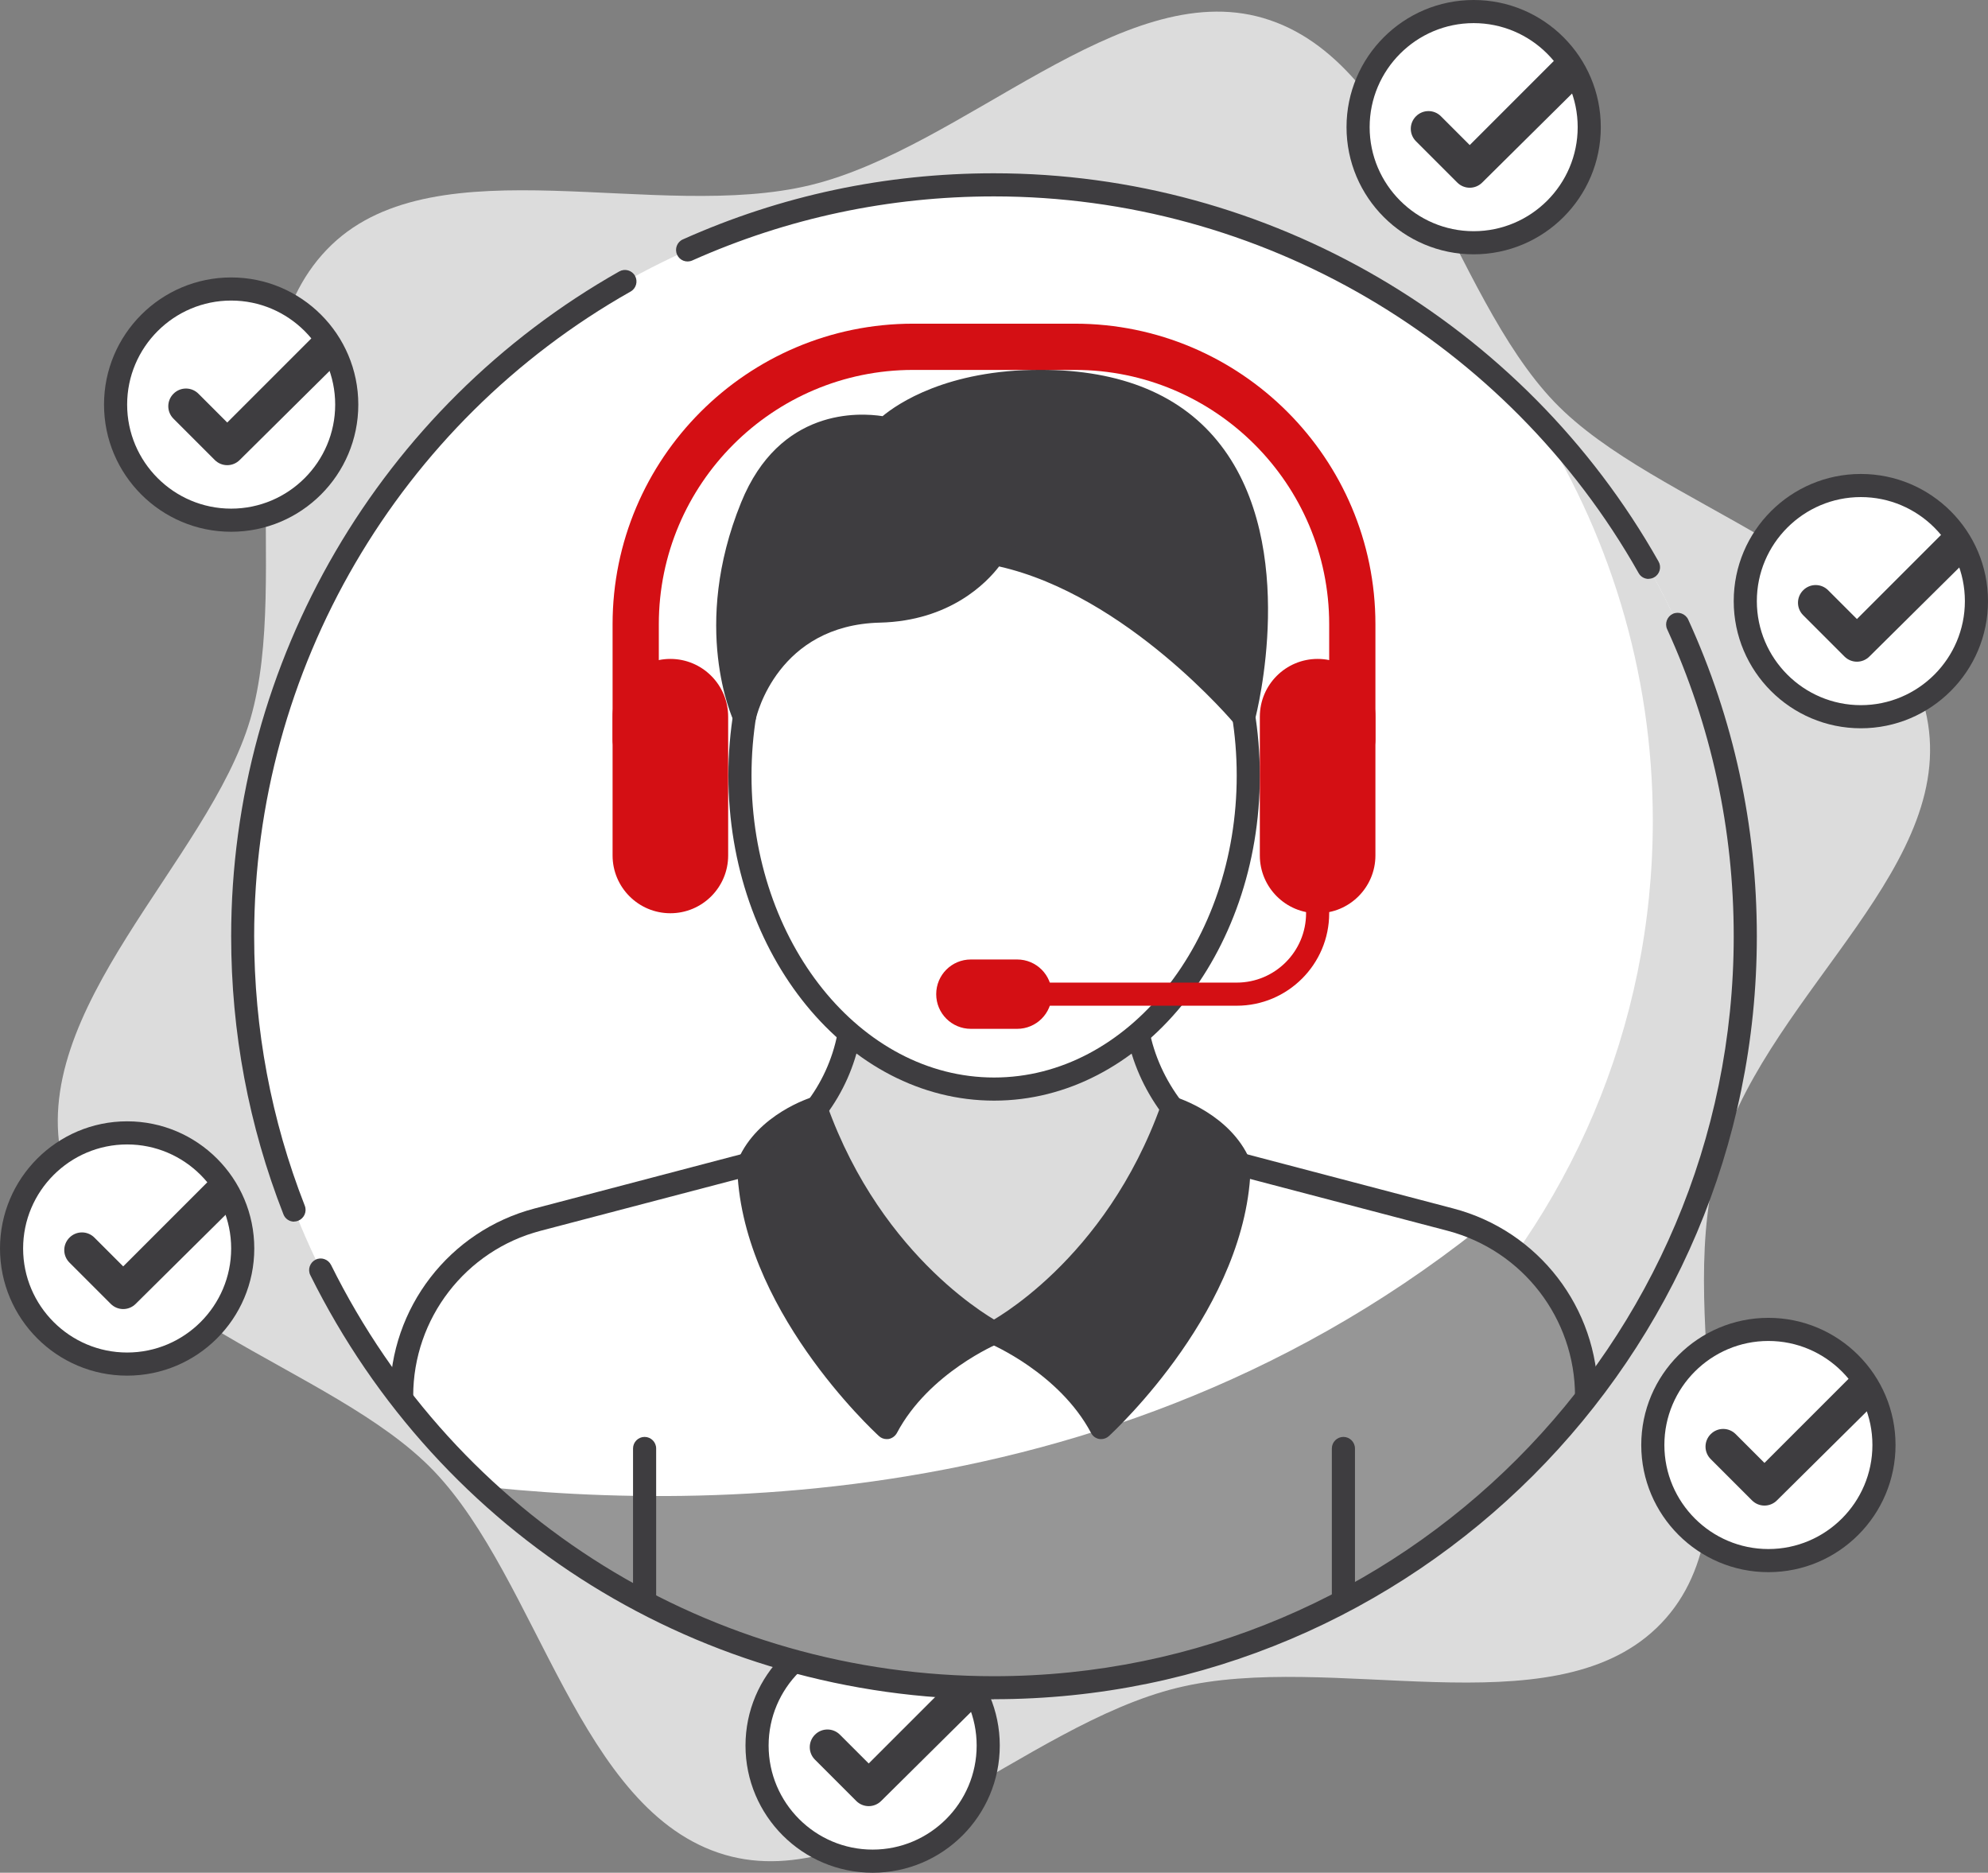 <?xml version="1.0" encoding="UTF-8"?>
<svg id="Ebene_2" data-name="Ebene 2" xmlns="http://www.w3.org/2000/svg" xmlns:xlink="http://www.w3.org/1999/xlink" viewBox="0 0 172 162">
  <rect x="0" y="0" width="172" height="162" fill="#808080" stroke="none"/>
  <defs>
    <style>
      .cls-1 {
        fill: none;
      }

      .cls-2 {
        fill: #969696;
      }

      .cls-3 {
        fill: #3e3d40;
      }

      .cls-4 {
        fill: #fff;
      }

      .cls-5 {
        fill: #d40f14;
      }

      .cls-6 {
        fill: #dcdcdc;
      }

      .cls-7 {
        clip-path: url(#clippath);
      }
    </style>
    <clipPath id="clippath">
      <circle class="cls-1" cx="86" cy="81" r="65"/>
    </clipPath>
  </defs>
  <g id="kontakt">
    <g>
      <path class="cls-6" d="M166.58,61.4c-3.24-13.25-23.28-17.44-32.09-26.62-9.09-9.48-12.58-29.53-25.2-33.22-12.23-3.58-25.89,11.22-39.16,14.45-13.27,3.23-32.23-3.64-41.43,5.16-9.5,9.07-3.35,28.48-7.05,41.07-3.59,12.2-19.45,25.13-16.22,38.37,3.24,13.25,23.28,17.44,32.09,26.62,9.09,9.48,12.58,29.53,25.2,33.22,12.23,3.58,25.89-11.22,39.16-14.45,13.27-3.23,32.23,3.64,41.43-5.16,9.5-9.07,1.01-26.88,5.58-41.28,4.45-14.03,20.92-24.92,17.68-38.16Z"/>
      <circle class="cls-4" cx="75.5" cy="151" r="10"/>
      <path class="cls-3" d="M75.5,162c-6.07,0-11-4.93-11-11s4.93-11,11-11,11,4.93,11,11-4.93,11-11,11ZM75.5,142c-4.96,0-9,4.04-9,9s4.04,9,9,9,9-4.04,9-9-4.04-9-9-9Z"/>
      <path class="cls-3" d="M83.15,144.56l-7.99,7.99-2.49-2.49c-.6-.6-1.56-.6-2.16,0-.6.6-.6,1.56,0,2.16l3.57,3.57c.3.3.69.45,1.08.45s.78-.15,1.08-.45l8.56-8.48-1.65-2.75Z"/>
      <circle class="cls-4" cx="153" cy="125" r="10"/>
      <path class="cls-3" d="M153,136c-6.07,0-11-4.93-11-11s4.93-11,11-11,11,4.93,11,11-4.93,11-11,11ZM153,116c-4.96,0-9,4.04-9,9s4.04,9,9,9,9-4.04,9-9-4.04-9-9-9Z"/>
      <path class="cls-3" d="M160.65,118.56l-7.99,7.99-2.49-2.49c-.6-.6-1.56-.6-2.16,0-.6.6-.6,1.56,0,2.16l3.57,3.57c.3.3.69.45,1.08.45s.78-.15,1.08-.45l8.56-8.48-1.65-2.75Z"/>
      <circle class="cls-4" cx="161" cy="52" r="10"/>
      <path class="cls-3" d="M161,63c-6.07,0-11-4.93-11-11s4.93-11,11-11,11,4.93,11,11-4.93,11-11,11ZM161,43c-4.96,0-9,4.04-9,9s4.04,9,9,9,9-4.04,9-9-4.04-9-9-9Z"/>
      <path class="cls-3" d="M168.65,45.56l-7.99,7.99-2.49-2.49c-.6-.6-1.56-.6-2.16,0-.6.6-.6,1.56,0,2.16l3.57,3.57c.3.3.69.45,1.08.45s.78-.15,1.08-.45l8.56-8.48-1.65-2.75Z"/>
      <circle class="cls-4" cx="127.5" cy="11" r="10"/>
      <path class="cls-3" d="M127.5,22c-6.07,0-11-4.93-11-11S121.43,0,127.5,0s11,4.93,11,11-4.93,11-11,11ZM127.5,2c-4.96,0-9,4.04-9,9s4.04,9,9,9,9-4.04,9-9-4.04-9-9-9Z"/>
      <path class="cls-3" d="M135.15,4.56l-7.99,7.99-2.49-2.49c-.6-.6-1.56-.6-2.16,0-.6.6-.6,1.56,0,2.16l3.57,3.57c.3.3.69.45,1.08.45s.78-.15,1.08-.45l8.56-8.48-1.65-2.75Z"/>
      <circle class="cls-4" cx="20" cy="35" r="10"/>
      <path class="cls-3" d="M20,46c-6.07,0-11-4.93-11-11s4.93-11,11-11,11,4.93,11,11-4.93,11-11,11ZM20,26c-4.96,0-9,4.04-9,9s4.04,9,9,9,9-4.04,9-9-4.04-9-9-9Z"/>
      <path class="cls-3" d="M27.65,28.56l-7.99,7.99-2.49-2.49c-.6-.6-1.56-.6-2.16,0-.6.6-.6,1.56,0,2.16l3.57,3.57c.3.3.69.45,1.08.45s.78-.15,1.08-.45l8.56-8.48-1.65-2.75Z"/>
      <circle class="cls-4" cx="11" cy="108" r="10"/>
      <path class="cls-3" d="M11,119c-6.07,0-11-4.93-11-11s4.93-11,11-11,11,4.93,11,11-4.93,11-11,11ZM11,99c-4.96,0-9,4.04-9,9s4.04,9,9,9,9-4.04,9-9-4.04-9-9-9Z"/>
      <path class="cls-3" d="M18.65,101.56l-7.99,7.99-2.49-2.49c-.6-.6-1.56-.6-2.16,0-.6.6-.6,1.56,0,2.16l3.57,3.57c.3.3.69.45,1.08.45s.78-.15,1.08-.45l8.56-8.48-1.65-2.75Z"/>
      <circle class="cls-4" cx="86" cy="81" r="65"/>
      <path class="cls-6" d="M132.51,35.62c6.62,10.18,10.49,22.33,10.49,35.38,0,35.9-29.1,65-65,65-18.24,0-34.71-7.52-46.51-19.62,11.59,17.82,31.67,29.62,54.51,29.62,35.9,0,65-29.1,65-65,0-17.66-7.05-33.67-18.49-45.38Z"/>
      <g class="cls-7">
        <path class="cls-2" d="M125.5,105.5l-18.27-4.8h-42.45l-18.27,4.8c-6.93,1.82-11.77,8.09-11.77,15.26v100.76h102.53v-100.76c0-7.17-4.83-13.44-11.77-15.26Z"/>
        <path class="cls-4" d="M107.23,100.71h-42.45l-18.27,4.8c-6.93,1.82-11.77,8.09-11.77,15.26v6.89c18.28,2.93,59.26,5.5,93.14-21.31-.76-.34-1.55-.62-2.38-.84l-18.27-4.8Z"/>
        <path class="cls-3" d="M137.26,222.52H34.74c-.55,0-1-.45-1-1v-100.76c0-7.62,5.15-14.29,12.51-16.22l18.27-4.8c.08-.02.17-.03.25-.03h42.45c.09,0,.17.01.25.03l18.27,4.8c7.37,1.93,12.51,8.6,12.51,16.22v100.76c0,.55-.45,1-1,1ZM35.74,220.52h100.53v-99.76c0-6.71-4.53-12.58-11.02-14.29h0l-18.14-4.76h-42.19l-18.15,4.76c-6.49,1.7-11.02,7.58-11.02,14.29v99.76Z"/>
        <path class="cls-6" d="M86,115.3s21.09-6.01,21.23-14.59c-4.47-2.29-7.83-6.47-8.77-11.49-.14-.74-.25-5.4-.33-6.11l-24.29.02c-.09.81-.22,5.6-.39,6.47-.96,4.93-4.26,8.94-8.67,11.11.19,8.55,21.22,14.59,21.22,14.59Z"/>
        <path class="cls-3" d="M86,116.3c-.09,0-.19-.01-.28-.04-.89-.25-21.74-6.35-21.95-15.53,0-.39.21-.75.56-.92,4.29-2.11,7.26-5.9,8.13-10.41.09-.45.18-2.56.24-3.95.06-1.29.09-2.1.13-2.44.06-.5.49-.88.99-.88l24.29-.02h0c.51,0,.93.38.99.88.04.31.07,1.13.12,2.43.05,1.3.13,3.25.2,3.61.85,4.54,3.93,8.57,8.24,10.78.34.17.55.52.54.91-.15,9.21-21.07,15.28-21.96,15.54-.09.03-.18.04-.27.04ZM65.83,101.29c.99,6.05,14.52,11.3,20.17,12.97,5.67-1.66,19.25-6.9,20.18-12.98-4.54-2.55-7.78-6.94-8.7-11.88-.09-.47-.15-1.85-.23-3.9-.02-.49-.04-.98-.06-1.39l-22.42.02c-.02.42-.04.92-.07,1.42-.1,2.14-.17,3.69-.28,4.24-.95,4.9-4.07,9.06-8.6,11.5Z"/>
        <path class="cls-3" d="M116.23,222.52c-.55,0-1-.45-1-1v-96.22c0-.55.45-1,1-1s1,.45,1,1v96.22c0,.55-.45,1-1,1Z"/>
        <path class="cls-3" d="M55.77,222.52c-.55,0-1-.45-1-1v-96.22c0-.55.45-1,1-1s1,.45,1,1v96.22c0,.55-.45,1-1,1Z"/>
        <path class="cls-3" d="M107.23,100.71c-.18,12.03-11.95,22.78-11.95,22.78-2.97-5.6-9.28-8.19-9.28-8.19,0,0,10.37-5.26,15.42-19.44,0,0,4.27,1.3,5.81,4.85Z"/>
        <path class="cls-3" d="M95.28,124.49c-.06,0-.11,0-.17-.01-.3-.05-.57-.24-.71-.52-2.76-5.2-8.72-7.71-8.78-7.74-.36-.15-.6-.49-.62-.88-.02-.39.2-.75.54-.93.1-.05,10.09-5.28,14.93-18.89.18-.5.72-.78,1.23-.62.19.06,4.73,1.48,6.43,5.41.06.13.08.27.08.41-.18,12.32-11.78,23.05-12.27,23.51-.19.17-.43.26-.67.26ZM88.08,115.21c1.97,1.09,5.21,3.26,7.41,6.67,2.67-2.73,10.47-11.5,10.73-20.96-.97-2.04-3.04-3.22-4.22-3.75-4.03,10.52-10.82,15.99-13.93,18.05Z"/>
        <path class="cls-3" d="M64.77,100.71c.18,12.03,11.95,22.78,11.95,22.78,2.97-5.6,9.28-8.19,9.28-8.19,0,0-10.37-5.26-15.42-19.44,0,0-4.27,1.3-5.81,4.85Z"/>
        <path class="cls-3" d="M76.72,124.49c-.25,0-.49-.09-.67-.26-.49-.45-12.09-11.18-12.27-23.51,0-.14.03-.28.08-.41,1.7-3.93,6.24-5.35,6.44-5.41.51-.15,1.05.12,1.23.62,4.84,13.6,14.83,18.83,14.93,18.89.35.18.56.54.54.93-.02.39-.26.74-.62.88-.06.02-6.02,2.53-8.78,7.74-.15.27-.41.46-.71.52-.06,0-.11.01-.17.01ZM65.78,100.91c.26,9.46,8.06,18.23,10.73,20.96,2.2-3.4,5.45-5.58,7.41-6.67-3.11-2.06-9.9-7.53-13.92-18.05-1.18.54-3.25,1.72-4.22,3.75Z"/>
      </g>
      <path class="cls-4" d="M108,67.09c0-14.98-9.84-27.12-21.99-27.12s-21.99,12.14-21.99,27.12,9.84,27.12,21.99,27.12,21.99-12.14,21.99-27.12Z"/>
      <path class="cls-3" d="M86.01,95.21c-12.68,0-22.99-12.62-22.99-28.12s10.31-28.12,22.99-28.12,22.99,12.62,22.99,28.12-10.31,28.12-22.99,28.12ZM86.01,40.97c-11.57,0-20.99,11.72-20.99,26.12s9.42,26.12,20.99,26.12,20.99-11.72,20.99-26.12-9.42-26.12-20.99-26.12Z"/>
      <path class="cls-3" d="M86,147c-25.25,0-47.92-14.06-59.15-36.69-.25-.49-.04-1.09.45-1.34.49-.25,1.09-.04,1.34.45,10.89,21.95,32.87,35.58,57.36,35.58,35.29,0,64-28.71,64-64,0-9.27-1.94-18.21-5.76-26.57-.23-.5,0-1.1.49-1.33.5-.23,1.1,0,1.33.49,3.94,8.62,5.94,17.84,5.94,27.4,0,36.39-29.61,66-66,66Z"/>
      <path class="cls-3" d="M142.64,50.08c-.35,0-.69-.18-.87-.51-11.35-20.09-32.72-32.58-55.77-32.58-9.09,0-17.87,1.87-26.1,5.54-.51.23-1.1,0-1.32-.5-.23-.5,0-1.1.5-1.32,8.49-3.8,17.54-5.72,26.91-5.72,23.77,0,45.81,12.87,57.51,33.59.27.48.1,1.09-.38,1.36-.16.09-.32.13-.49.13Z"/>
      <path class="cls-3" d="M25.45,105.68c-.4,0-.78-.24-.93-.64-3-7.66-4.52-15.75-4.52-24.05,0-23.77,12.87-45.8,33.58-57.51.48-.27,1.09-.1,1.36.38.27.48.1,1.09-.38,1.36-20.09,11.35-32.57,32.71-32.57,55.76,0,8.05,1.47,15.89,4.38,23.32.2.51-.05,1.09-.57,1.3-.12.05-.24.07-.36.07Z"/>
      <path class="cls-3" d="M64.41,62s-3.61-7.68.64-18.15c3.61-8.9,11.61-6.77,11.61-6.77,0,0,4-4.08,13.34-4.08,25.24,0,17.61,29,17.61,29,0,0-9.79-11.82-21.61-14.11,0,0-2.84,4.8-9.88,4.98-9.78.24-11.7,9.13-11.7,9.13Z"/>
      <path class="cls-3" d="M107.61,63c-.29,0-.58-.13-.77-.36-.09-.11-9.36-11.15-20.4-13.64-1.07,1.4-4.25,4.71-10.3,4.86-8.84.21-10.68,8.02-10.75,8.35-.09.42-.44.73-.87.78-.42.06-.83-.18-1.02-.57-.15-.33-3.75-8.2.62-18.95,3.33-8.21,10.24-7.78,12.24-7.47,1.29-1.07,5.56-4.01,13.64-4.01,7.03,0,12.29,2.19,15.62,6.52,6.78,8.8,3.12,23.13,2.96,23.74-.09.36-.38.64-.75.72-.07.02-.14.02-.22.02ZM86,46.89c.06,0,.12,0,.19.02,9.59,1.86,17.73,9.62,20.85,12.95.73-4.09,1.81-13.88-3-20.13-2.93-3.8-7.66-5.73-14.04-5.73-8.74,0-12.59,3.75-12.63,3.78-.25.25-.63.35-.97.26-.29-.08-7.21-1.76-10.43,6.18-2.6,6.42-2.12,11.77-1.45,14.77,1.49-2.88,4.79-6.97,11.57-7.13,6.36-.16,8.94-4.31,9.05-4.49.18-.3.51-.49.86-.49Z"/>
      <path class="cls-5" d="M117,66c-1.1,0-2-.9-2-2v-10c0-12.13-9.87-22-22-22h-14c-12.13,0-22,9.87-22,22v10c0,1.1-.9,2-2,2s-2-.9-2-2v-10c0-14.34,11.66-26,26-26h14c14.34,0,26,11.66,26,26v10c0,1.1-.9,2-2,2Z"/>
      <path class="cls-5" d="M107,87h-17c-.55,0-1-.45-1-1s.45-1,1-1h17c3.31,0,6-2.69,6-6v-2c0-.55.45-1,1-1s1,.45,1,1v2c0,4.41-3.59,8-8,8Z"/>
      <path class="cls-5" d="M114,79h0c-2.76,0-5-2.24-5-5v-12c0-2.76,2.24-5,5-5h0c2.76,0,5,2.24,5,5v12c0,2.76-2.24,5-5,5Z"/>
      <path class="cls-5" d="M88,89h-4c-1.66,0-3-1.34-3-3h0c0-1.66,1.34-3,3-3h4c1.66,0,3,1.34,3,3h0c0,1.66-1.34,3-3,3Z"/>
      <path class="cls-5" d="M58,57h0c2.76,0,5,2.24,5,5v12c0,2.76-2.24,5-5,5h0c-2.76,0-5-2.24-5-5v-12c0-2.76,2.24-5,5-5Z"/>
    </g>
  </g>
</svg>